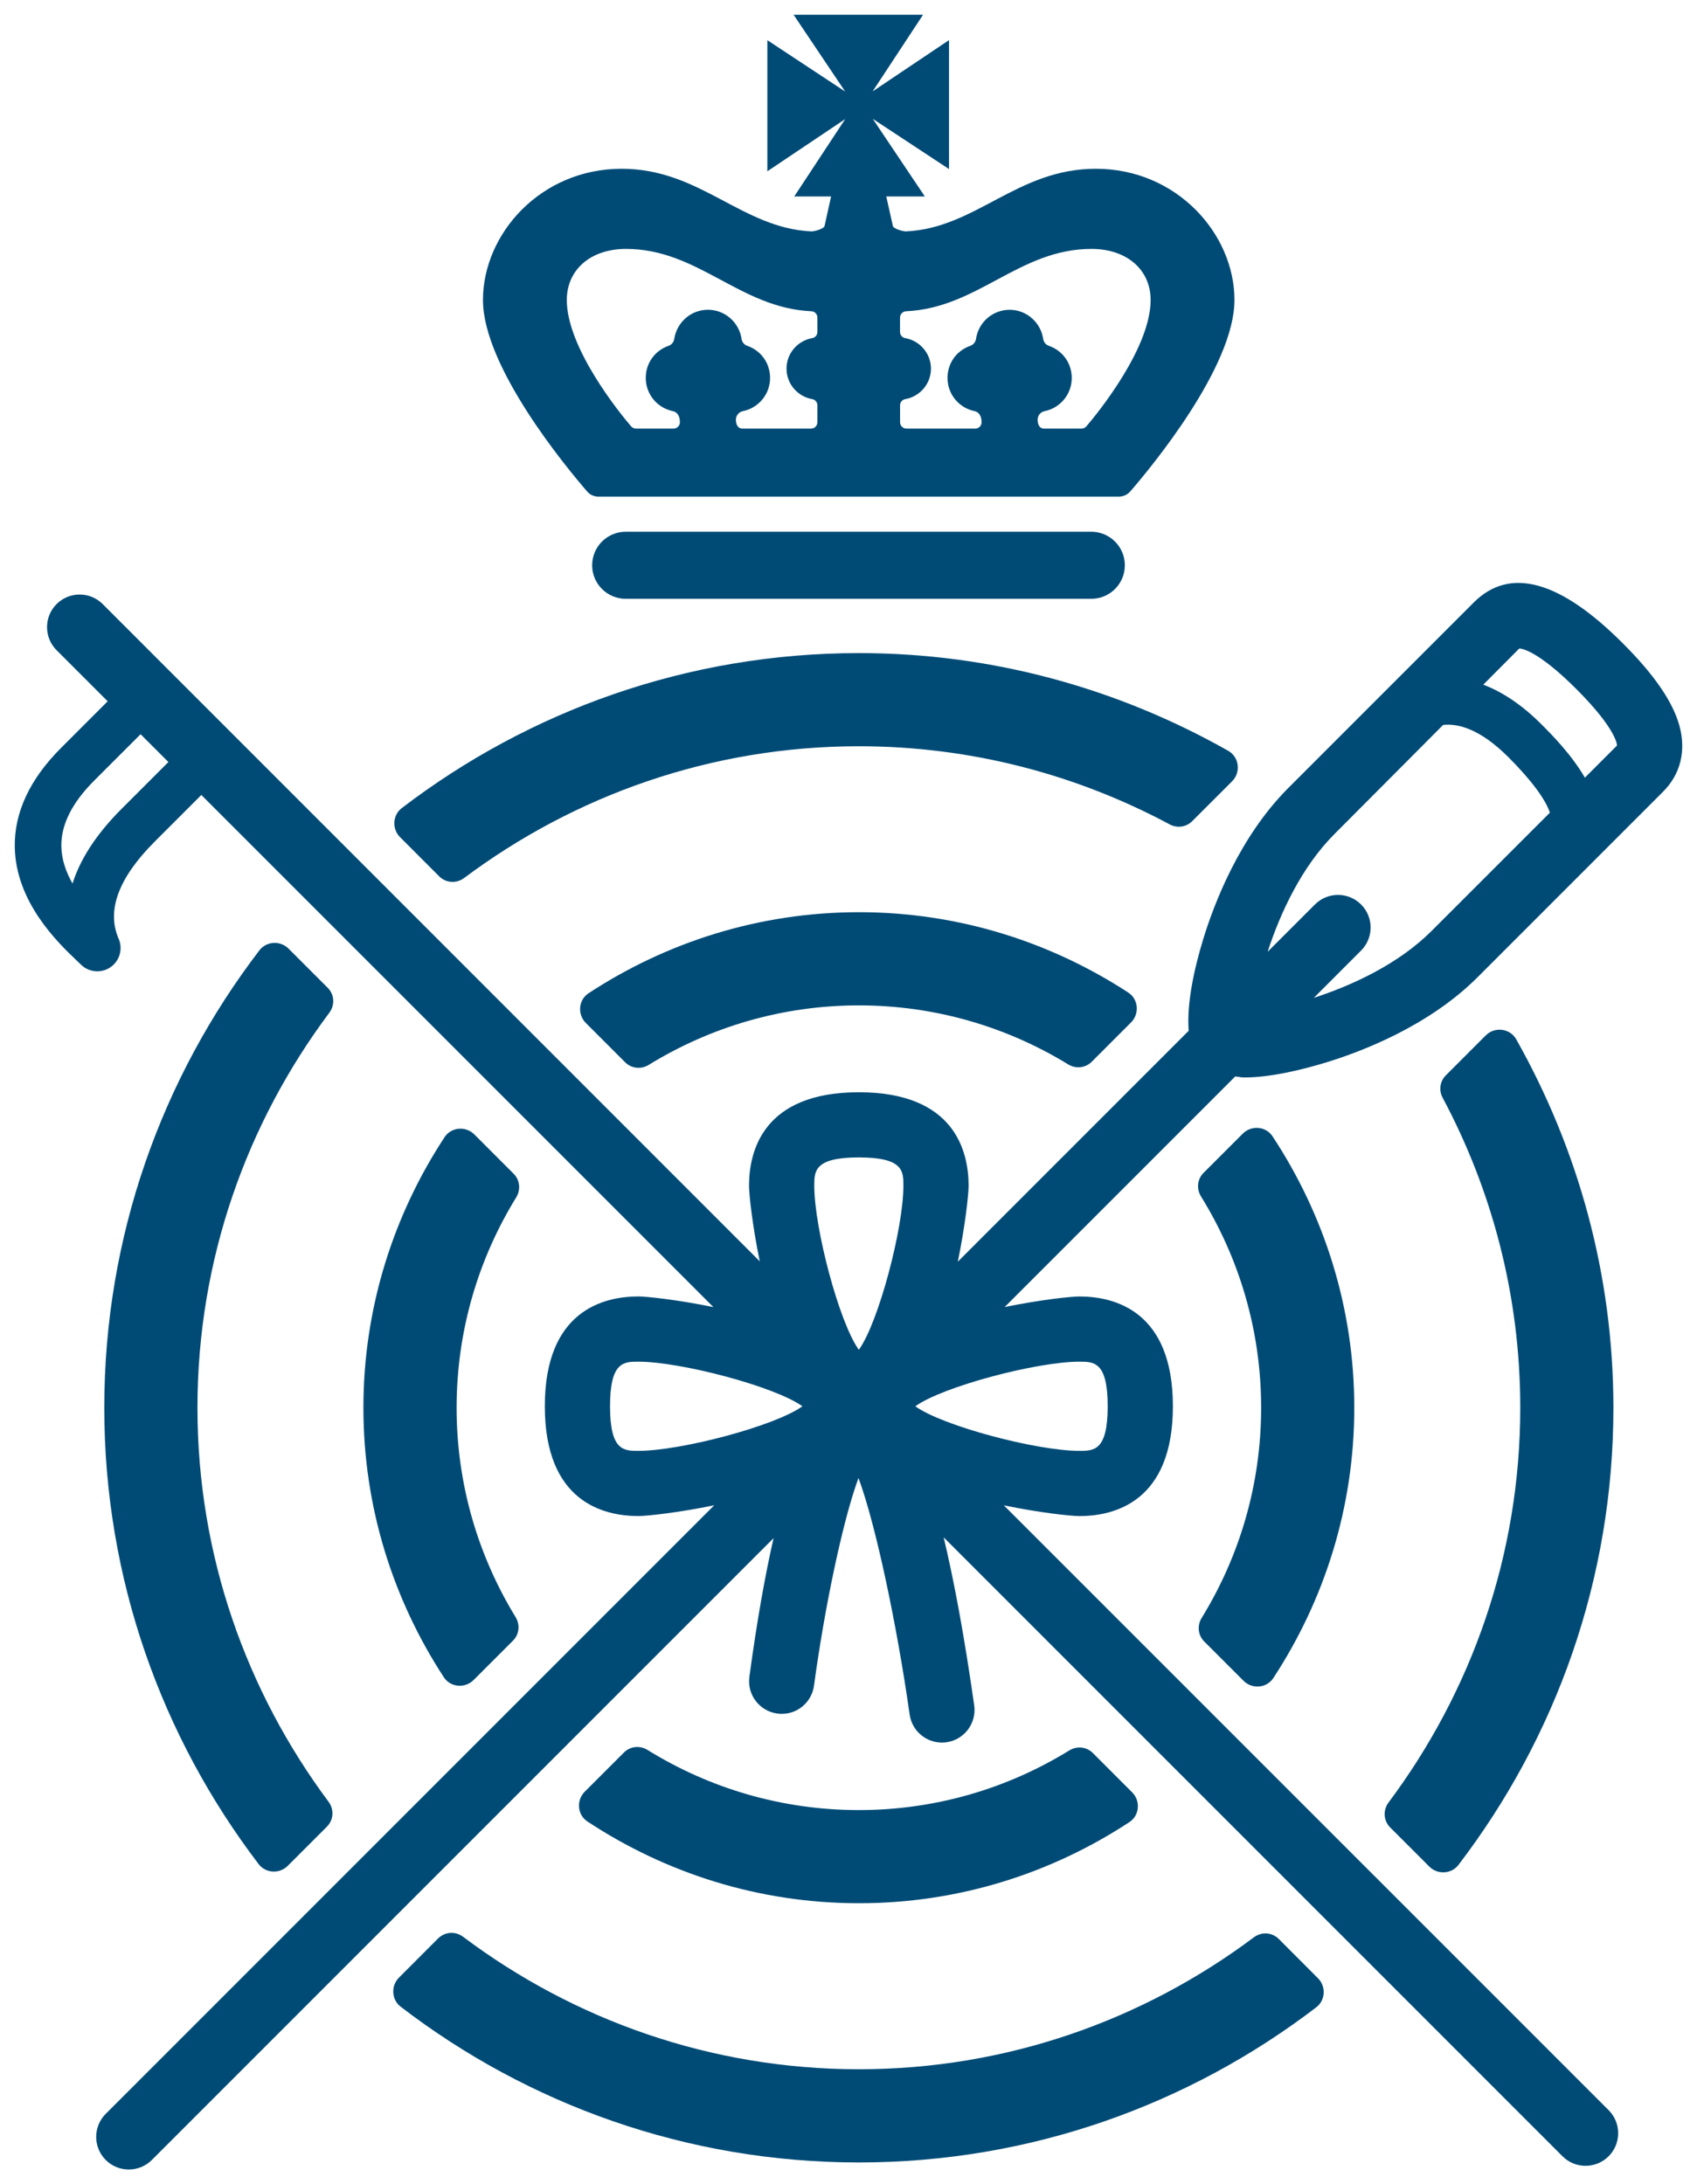 <svg width="115" height="148" viewBox="0 0 115 148" fill="none" xmlns="http://www.w3.org/2000/svg">
<rect width="115" height="148" fill="white"/>
<path d="M34.808 79.53L32.144 76.865C31.564 76.285 30.579 76.362 30.129 77.048C26.665 82.324 24.627 88.615 24.627 95.386C24.627 102.123 26.643 108.386 30.078 113.648C30.526 114.336 31.515 114.414 32.094 113.835L34.765 111.164C35.191 110.738 35.254 110.085 34.94 109.57C32.409 105.436 30.943 100.582 30.943 95.388C30.943 90.163 32.425 85.28 34.983 81.129C35.296 80.613 35.235 79.956 34.808 79.53Z" fill="#004B76"/>
<path d="M76.54 123.458C77.225 123.008 77.302 122.023 76.722 121.444L74.058 118.779C73.629 118.351 72.975 118.29 72.46 118.606C68.308 121.165 63.426 122.646 58.201 122.646C52.952 122.646 48.047 121.153 43.883 118.573C43.368 118.254 42.712 118.315 42.284 118.744L39.623 121.404C39.045 121.982 39.122 122.967 39.804 123.417C45.092 126.905 51.404 128.958 58.201 128.958C64.973 128.962 71.263 126.924 76.54 123.458Z" fill="#004B76"/>
<path d="M81.606 111.223L84.272 113.888C84.852 114.468 85.838 114.389 86.286 113.705C89.743 108.433 91.775 102.148 91.775 95.386C91.775 88.591 89.721 82.279 86.233 76.991C85.783 76.307 84.799 76.232 84.221 76.81L81.56 79.471C81.132 79.899 81.071 80.556 81.389 81.07C83.969 85.235 85.463 90.139 85.463 95.386C85.463 100.604 83.985 105.479 81.433 109.628C81.116 110.14 81.179 110.795 81.606 111.223Z" fill="#004B76"/>
<path d="M39.882 67.301C39.196 67.751 39.12 68.735 39.7 69.315L42.366 71.98C42.793 72.406 43.449 72.469 43.964 72.153C48.11 69.6 52.988 68.122 58.203 68.122C63.397 68.122 68.251 69.588 72.385 72.119C72.9 72.434 73.552 72.371 73.979 71.945L76.65 69.274C77.229 68.694 77.151 67.706 76.465 67.258C71.204 63.825 64.941 61.808 58.205 61.808C51.439 61.81 45.157 63.844 39.882 67.301Z" fill="#004B76"/>
<path d="M86.658 131.379C86.2 130.921 85.487 130.88 84.968 131.269C77.493 136.864 68.239 140.207 58.203 140.207C48.144 140.207 38.868 136.85 31.383 131.232C30.864 130.843 30.151 130.884 29.691 131.342L27.036 133.999C26.48 134.555 26.527 135.488 27.15 135.968C35.765 142.578 46.53 146.522 58.203 146.522C69.852 146.522 80.591 142.594 89.199 136.009C89.824 135.532 89.873 134.596 89.315 134.04L86.658 131.379Z" fill="#004B76"/>
<path d="M29.764 59.38C30.22 59.837 30.935 59.877 31.454 59.49C38.927 53.903 48.175 50.564 58.203 50.564C65.818 50.564 72.983 52.494 79.269 55.86C79.772 56.129 80.385 56.047 80.79 55.642L83.496 52.938C84.103 52.331 83.979 51.295 83.233 50.873C75.826 46.683 67.303 44.252 58.205 44.252C46.564 44.252 35.83 48.176 27.227 54.754C26.602 55.231 26.553 56.167 27.111 56.725L29.764 59.38Z" fill="#004B76"/>
<path d="M22.208 66.93L19.551 64.275C18.995 63.719 18.06 63.766 17.58 64.391C10.995 72.996 7.067 83.737 7.067 95.386C7.067 107.002 10.976 117.714 17.527 126.307C18.005 126.934 18.94 126.983 19.498 126.425L22.153 123.77C22.609 123.315 22.652 122.601 22.265 122.082C16.704 114.617 13.381 105.391 13.381 95.386C13.381 85.351 16.723 76.097 22.318 68.62C22.705 68.103 22.666 67.388 22.208 66.93Z" fill="#004B76"/>
<path d="M94.208 123.823L96.863 126.478C97.419 127.034 98.354 126.987 98.834 126.362C105.411 117.759 109.335 107.026 109.335 95.384C109.335 86.311 106.916 77.812 102.75 70.421C102.328 69.673 101.292 69.549 100.685 70.156L97.981 72.86C97.578 73.263 97.493 73.876 97.763 74.379C101.109 80.65 103.023 87.793 103.023 95.382C103.023 105.41 99.686 114.658 94.098 122.131C93.709 122.652 93.75 123.366 94.208 123.823Z" fill="#004B76"/>
<path d="M40.57 33.652H75.797C76.109 33.652 76.396 33.529 76.6 33.293C78.009 31.664 83.655 24.858 83.655 20.329C83.655 15.841 79.739 11.435 74.26 11.435C68.923 11.435 66.136 15.459 61.394 15.679C61.18 15.679 60.5 15.497 60.5 15.28L60.06 13.313H62.674L59.146 8.053L64.312 11.456V2.718L59.135 6.192L62.552 1H53.779L57.273 6.202L52.001 2.723V11.606L57.276 8.069L53.823 13.313H56.32L55.884 15.28C55.884 15.497 55.21 15.679 54.99 15.679C50.254 15.459 47.458 11.435 42.126 11.435C36.644 11.435 32.729 15.841 32.729 20.329C32.729 24.866 38.395 31.691 39.79 33.303C39.986 33.532 40.266 33.652 40.57 33.652ZM60.992 27.466C60.992 27.254 61.147 27.075 61.353 27.042C62.334 26.869 63.088 26.01 63.088 24.978C63.088 23.943 62.328 23.07 61.312 22.903C61.123 22.856 60.992 22.691 60.992 22.492V21.514C60.992 21.282 61.188 21.089 61.422 21.089C66.282 20.858 69.07 16.866 73.965 16.866C76.372 16.866 77.974 18.285 77.974 20.329C77.974 23.567 74.417 27.961 73.625 28.881C73.556 28.965 73.429 29.042 73.291 29.042H70.739C70.513 29.042 70.316 28.848 70.316 28.439C70.316 28.15 70.524 27.902 70.809 27.855C71.849 27.635 72.629 26.717 72.629 25.609C72.629 24.607 72.008 23.758 71.09 23.436C70.876 23.365 70.723 23.186 70.693 22.958C70.526 21.85 69.569 20.991 68.422 20.991C67.258 20.991 66.303 21.85 66.142 22.958C66.107 23.184 65.953 23.363 65.749 23.436C64.82 23.758 64.21 24.607 64.21 25.609C64.21 26.719 64.989 27.635 66.03 27.855C66.307 27.902 66.519 28.15 66.519 28.614C66.519 28.846 66.325 29.042 66.085 29.042H61.43C61.196 29.042 60.995 28.848 60.995 28.614V27.466H60.992ZM42.423 16.866C47.318 16.866 50.113 20.858 54.967 21.089C55.198 21.089 55.393 21.28 55.393 21.514V22.492C55.393 22.691 55.257 22.856 55.077 22.903C54.053 23.07 53.3 23.943 53.3 24.978C53.3 26.01 54.051 26.869 55.035 27.042C55.24 27.073 55.393 27.252 55.393 27.466V28.612C55.393 28.846 55.196 29.04 54.965 29.04H50.307C50.067 29.04 49.869 28.846 49.869 28.437C49.869 28.148 50.085 27.9 50.366 27.853C51.404 27.633 52.186 26.715 52.186 25.607C52.186 24.605 51.569 23.756 50.647 23.434C50.437 23.363 50.282 23.184 50.252 22.956C50.087 21.848 49.13 20.989 47.975 20.989C46.815 20.989 45.866 21.848 45.693 22.956C45.66 23.182 45.514 23.361 45.3 23.434C44.377 23.756 43.761 24.605 43.761 25.607C43.761 26.717 44.54 27.633 45.577 27.853C45.858 27.9 46.076 28.148 46.076 28.612C46.076 28.844 45.882 29.04 45.642 29.04H43.089C42.956 29.04 42.832 28.964 42.759 28.879C41.973 27.961 38.41 23.567 38.41 20.327C38.412 18.285 40.012 16.866 42.423 16.866Z" fill="#004B76"/>
<path d="M73.955 36.03H42.4C41.144 36.03 40.128 37.048 40.128 38.302C40.128 39.556 41.146 40.573 42.4 40.573H73.955C75.211 40.573 76.227 39.556 76.227 38.302C76.227 37.048 75.211 36.03 73.955 36.03Z" fill="#004B76"/>
<path d="M113.806 49.163C113.358 47.542 112.1 45.712 109.96 43.576C105.7 39.314 102.306 38.388 99.877 40.817L87.308 53.388C83.987 56.709 82.258 61.264 81.523 63.683C80.924 65.654 80.409 68.002 80.554 69.842L64.908 85.488C65.423 82.99 65.639 80.886 65.639 80.347C65.639 77.979 64.672 74.008 58.199 74.008C51.726 74.008 50.759 77.979 50.759 80.347C50.759 80.884 50.973 82.977 51.486 85.465L6.959 40.931C6.096 40.068 4.697 40.068 3.834 40.931C2.972 41.794 2.972 43.193 3.834 44.056L7.297 47.518L4.137 50.678C2.028 52.785 0.973 55.033 1.001 57.358C1.046 61.123 3.938 63.882 5.174 65.061L5.477 65.352C5.782 65.658 6.186 65.813 6.593 65.813C6.902 65.813 7.212 65.723 7.481 65.54C8.108 65.114 8.342 64.3 8.04 63.606C7.206 61.694 8.03 59.48 10.484 57.025L13.644 53.865L48.344 88.565C45.87 88.058 43.795 87.844 43.26 87.844C40.892 87.844 36.921 88.811 36.921 95.284C36.921 101.757 40.892 102.724 43.26 102.724C43.799 102.724 45.903 102.508 48.401 101.993L7.165 143.229C6.302 144.092 6.302 145.491 7.165 146.354C7.597 146.786 8.161 147 8.727 147C9.293 147 9.857 146.784 10.29 146.354L52.422 104.221C51.86 106.692 51.305 109.753 50.783 113.621C50.62 114.831 51.467 115.941 52.677 116.106C53.89 116.274 54.998 115.423 55.163 114.212C55.862 109.032 57.097 103.064 58.177 100.146C59.364 103.349 60.797 110.207 61.644 116.173C61.801 117.276 62.746 118.072 63.829 118.072C63.933 118.072 64.037 118.064 64.142 118.05C65.35 117.879 66.189 116.761 66.018 115.552C65.332 110.728 64.637 107.045 63.949 104.166L105.886 146.104C106.319 146.536 106.883 146.75 107.449 146.75C108.015 146.75 108.579 146.534 109.011 146.104C109.874 145.241 109.874 143.842 109.011 142.979L68.027 101.999C70.514 102.51 72.607 102.726 73.144 102.726C75.512 102.726 79.483 101.759 79.483 95.286C79.483 88.811 75.512 87.846 73.144 87.846C72.611 87.846 70.546 88.058 68.084 88.561L83.708 72.937C83.915 72.953 84.093 73.006 84.313 73.006C86.039 73.006 88.092 72.526 89.839 71.996C92.258 71.259 96.814 69.531 100.135 66.21L112.703 53.641C113.886 52.456 114.277 50.867 113.806 49.163ZM58.201 78.424C61.221 78.424 61.221 79.355 61.221 80.343C61.221 83.22 59.541 89.595 58.201 91.46C56.861 89.595 55.181 83.222 55.181 80.343C55.181 79.355 55.181 78.424 58.201 78.424ZM8.252 54.793C6.403 56.64 5.393 58.346 4.915 59.867C4.477 59.099 4.168 58.238 4.157 57.32C4.139 55.878 4.884 54.392 6.367 52.908L9.527 49.749L11.412 51.633L8.252 54.793ZM41.34 95.286C41.34 92.264 42.272 92.264 43.26 92.264C46.137 92.264 52.512 93.946 54.377 95.286C52.512 96.626 46.139 98.306 43.26 98.306C42.272 98.306 41.34 98.306 41.34 95.286ZM75.064 95.286C75.064 98.306 74.132 98.306 73.144 98.306C70.265 98.306 63.892 96.626 62.027 95.286C63.892 93.946 70.265 92.264 73.144 92.264C74.132 92.264 75.064 92.264 75.064 95.286ZM97.008 63.084C94.809 65.283 91.702 66.747 89.032 67.611L92.235 64.408C93.097 63.546 93.097 62.147 92.235 61.284C91.372 60.421 89.973 60.421 89.11 61.284L85.905 64.489C86.77 61.818 88.234 58.709 90.433 56.511L97.796 49.12C98.804 49.012 100.284 49.371 102.225 51.311C103.778 52.863 104.743 54.18 105.03 55.064L97.008 63.084ZM107.402 52.692C106.492 51.122 105.148 49.768 104.458 49.078C103.07 47.691 101.742 46.854 100.516 46.392L102.956 43.942C102.956 43.942 102.96 43.942 102.964 43.942C103.07 43.942 104.151 44.014 106.836 46.701C109.601 49.466 109.585 50.517 109.577 50.517L107.402 52.692Z" fill="#004B76"/>
</svg>
